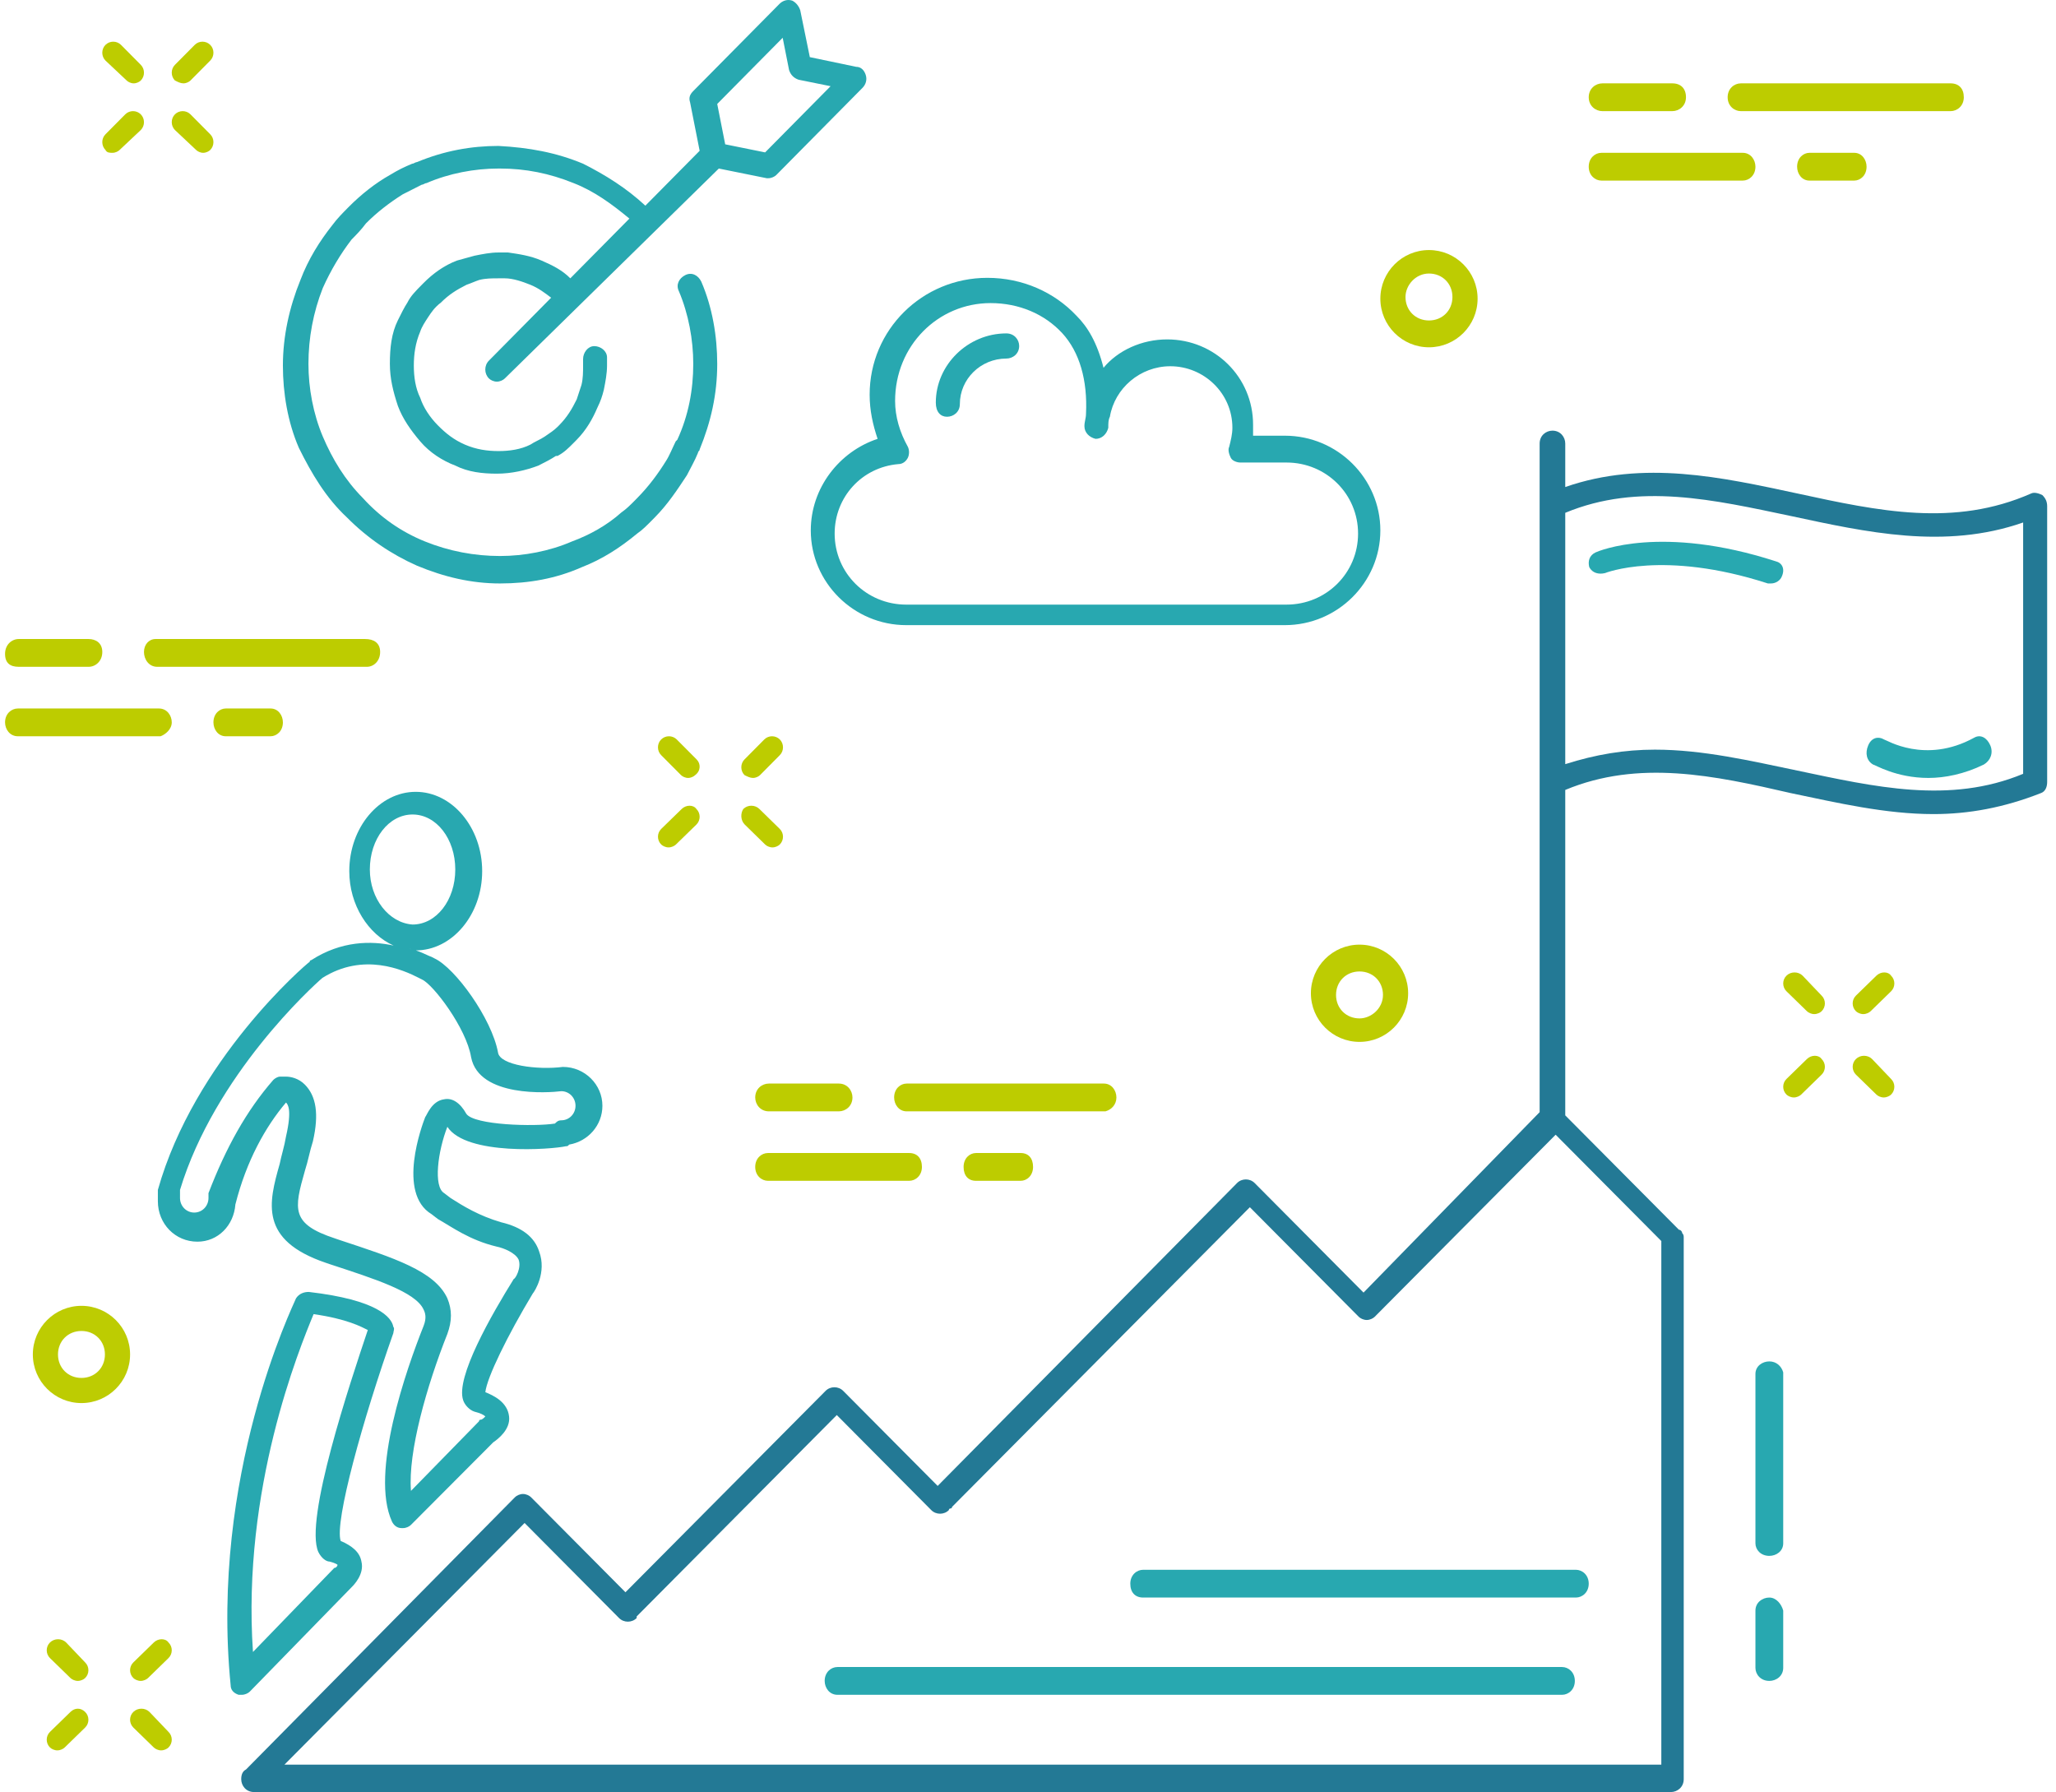 <?xml version="1.0" encoding="UTF-8"?> <svg xmlns="http://www.w3.org/2000/svg" xmlns:xlink="http://www.w3.org/1999/xlink" width="148px" height="129px" viewBox="0 0 148 129"><!-- Generator: Sketch 60.1 (88133) - https://sketch.com --><title>Icon_achievement</title><desc>Created with Sketch.</desc><g id="Page-1" stroke="none" stroke-width="1" fill="none" fill-rule="evenodd"><g id="GETIT_00_Home" transform="translate(-256, -1461)" fill-rule="nonzero"><g id="Icon_achievement" transform="translate(256, 1461)"><path d="M125.315,8 L140.413,8 C140.888,8 141.364,7.625 141.364,7 C141.364,6.375 141.007,6 140.413,6 L125.315,6 C124.839,6 124.364,6.375 124.364,7 C124.364,7.625 124.839,8 125.315,8 Z" id="Path" fill="#BDCC00"></path><path d="M115.346,8 L120.381,8 C120.872,8 121.364,7.625 121.364,7 C121.364,6.375 120.995,6 120.381,6 L115.346,6 C114.855,6 114.364,6.375 114.364,7 C114.364,7.625 114.855,8 115.346,8 Z" id="Path" fill="#BDCC00"></path><path d="M115.278,13 L125.449,13 C125.906,13 126.364,12.625 126.364,12 C126.364,11.5 126.021,11 125.449,11 L115.278,11 C114.821,11 114.364,11.375 114.364,12 C114.364,12.625 114.821,13 115.278,13 Z" id="Path" fill="#BDCC00"></path><path d="M130.253,11 C129.808,11 129.364,11.375 129.364,12 C129.364,12.5 129.697,13 130.253,13 L133.475,13 C133.919,13 134.364,12.625 134.364,12 C134.364,11.5 134.03,11 133.475,11 L130.253,11 Z" id="Path" fill="#BDCC00"></path><path d="M80.364,79 C80.364,78.5 80.026,78 79.462,78 L65.265,78 C64.814,78 64.364,78.375 64.364,79 C64.364,79.5 64.702,80 65.265,80 L79.575,80 C80.026,79.875 80.364,79.5 80.364,79 Z" id="Path" fill="#BDCC00"></path><path d="M54.364,79 C54.364,79.5 54.732,80 55.346,80 L60.381,80 C60.872,80 61.364,79.625 61.364,79 C61.364,78.5 60.995,78 60.381,78 L55.346,78 C54.855,78 54.364,78.375 54.364,79 Z" id="Path" fill="#BDCC00"></path><path d="M55.278,85 L65.449,85 C65.906,85 66.364,84.625 66.364,84 C66.364,83.375 66.021,83 65.449,83 L55.278,83 C54.821,83 54.364,83.375 54.364,84 C54.364,84.625 54.821,85 55.278,85 Z" id="Path" fill="#BDCC00"></path><path d="M70.253,83 C69.808,83 69.364,83.375 69.364,84 C69.364,84.625 69.697,85 70.253,85 L73.475,85 C73.919,85 74.364,84.625 74.364,84 C74.364,83.375 74.03,83 73.475,83 L70.253,83 Z" id="Path" fill="#BDCC00"></path><path d="M10.364,46.933 C10.364,47.467 10.72,48 11.315,48 L26.413,48 C26.888,48 27.364,47.6 27.364,46.933 C27.364,46.267 26.888,46 26.294,46 L11.196,46 C10.72,46 10.364,46.4 10.364,46.933 Z" id="Path" fill="#BDCC00"></path><path d="M1.346,48 L6.381,48 C6.872,48 7.364,47.6 7.364,46.933 C7.364,46.267 6.872,46 6.381,46 L1.346,46 C0.855,46 0.364,46.4 0.364,47.067 C0.364,47.733 0.732,48 1.346,48 Z" id="Path" fill="#BDCC00"></path><path d="M12.364,52 C12.364,51.5 12.017,51 11.441,51 L1.287,51 C0.825,51 0.364,51.375 0.364,52 C0.364,52.5 0.71,53 1.287,53 L11.556,53 C11.902,52.875 12.364,52.5 12.364,52 Z" id="Path" fill="#BDCC00"></path><path d="M16.253,51 C15.808,51 15.364,51.375 15.364,52 C15.364,52.5 15.697,53 16.253,53 L19.475,53 C19.919,53 20.364,52.625 20.364,52 C20.364,51.5 20.03,51 19.475,51 L16.253,51 Z" id="Path" fill="#BDCC00"></path><path d="M127.364,98 C126.864,98 126.364,98.339 126.364,98.903 L126.364,111.097 C126.364,111.548 126.739,112 127.364,112 C127.864,112 128.364,111.661 128.364,111.097 L128.364,98.79 C128.239,98.339 127.864,98 127.364,98 Z" id="Path" fill="#28A8B0"></path><path d="M127.364,115 C126.864,115 126.364,115.353 126.364,115.941 L126.364,120.059 C126.364,120.529 126.739,121 127.364,121 C127.864,121 128.364,120.647 128.364,120.059 L128.364,115.941 C128.239,115.471 127.864,115 127.364,115 Z" id="Path" fill="#28A8B0"></path><path d="M4.758,118.231 C4.443,117.923 3.916,117.923 3.6,118.231 C3.285,118.538 3.285,119.051 3.6,119.359 L5.074,120.795 C5.179,120.897 5.39,121 5.6,121 C5.811,121 6.022,120.897 6.127,120.795 C6.443,120.487 6.443,119.974 6.127,119.667 L4.758,118.231 Z" id="Path" fill="#BDCC00"></path><path d="M10.758,123.231 C10.443,122.923 9.916,122.923 9.6,123.231 C9.285,123.538 9.285,124.051 9.6,124.359 L11.074,125.795 C11.179,125.897 11.39,126 11.6,126 C11.811,126 12.022,125.897 12.127,125.795 C12.443,125.487 12.443,124.974 12.127,124.667 L10.758,123.231 Z" id="Path" fill="#BDCC00"></path><path d="M5.074,123.231 L3.6,124.667 C3.285,124.974 3.285,125.487 3.6,125.795 C3.706,125.897 3.916,126 4.127,126 C4.337,126 4.548,125.897 4.653,125.795 L6.127,124.359 C6.443,124.051 6.443,123.538 6.127,123.231 C5.811,122.923 5.39,122.923 5.074,123.231 Z" id="Path" fill="#BDCC00"></path><path d="M11.074,118.231 L9.6,119.667 C9.285,119.974 9.285,120.487 9.6,120.795 C9.706,120.897 9.916,121 10.127,121 C10.337,121 10.548,120.897 10.653,120.795 L12.127,119.359 C12.443,119.051 12.443,118.538 12.127,118.231 C11.916,117.923 11.39,117.923 11.074,118.231 Z" id="Path" fill="#BDCC00"></path><path d="M9.118,5.795 C9.22,5.897 9.423,6 9.626,6 C9.83,6 10.033,5.897 10.135,5.795 C10.44,5.487 10.44,4.974 10.135,4.667 L8.711,3.231 C8.406,2.923 7.898,2.923 7.592,3.231 C7.287,3.538 7.287,4.051 7.592,4.359 L9.118,5.795 Z" id="Path" fill="#BDCC00"></path><path d="M14.118,10.795 C14.22,10.897 14.423,11 14.626,11 C14.83,11 15.033,10.897 15.135,10.795 C15.44,10.487 15.44,9.974 15.135,9.667 L13.711,8.231 C13.406,7.923 12.898,7.923 12.592,8.231 C12.287,8.538 12.287,9.051 12.592,9.359 L14.118,10.795 Z" id="Path" fill="#BDCC00"></path><path d="M8.101,11 C8.304,11 8.508,10.897 8.609,10.795 L10.135,9.359 C10.44,9.051 10.44,8.538 10.135,8.231 C9.83,7.923 9.321,7.923 9.016,8.231 L7.592,9.667 C7.287,9.974 7.287,10.487 7.592,10.795 C7.694,11 7.898,11 8.101,11 Z" id="Path" fill="#BDCC00"></path><path d="M13.203,6 C13.406,6 13.609,5.897 13.711,5.795 L15.135,4.359 C15.44,4.051 15.44,3.538 15.135,3.231 C14.83,2.923 14.321,2.923 14.016,3.231 L12.592,4.667 C12.287,4.974 12.287,5.487 12.592,5.795 C12.796,5.897 12.999,6 13.203,6 Z" id="Path" fill="#BDCC00"></path><path d="M50.145,54.667 L48.716,53.231 C48.41,52.923 47.9,52.923 47.593,53.231 C47.287,53.538 47.287,54.051 47.593,54.359 L49.022,55.795 C49.125,55.897 49.329,56 49.533,56 C49.737,56 49.941,55.897 50.043,55.795 C50.452,55.487 50.452,54.974 50.145,54.667 Z" id="Path" fill="#BDCC00"></path><path d="M53.614,59.359 L55.081,60.795 C55.185,60.897 55.395,61 55.604,61 C55.814,61 56.023,60.897 56.128,60.795 C56.442,60.487 56.442,59.974 56.128,59.667 L54.662,58.231 C54.347,57.923 53.824,57.923 53.51,58.231 C53.3,58.538 53.3,59.051 53.614,59.359 Z" id="Path" fill="#BDCC00"></path><path d="M49.074,58.231 L47.6,59.667 C47.285,59.974 47.285,60.487 47.6,60.795 C47.706,60.897 47.916,61 48.127,61 C48.337,61 48.548,60.897 48.653,60.795 L50.127,59.359 C50.443,59.051 50.443,58.538 50.127,58.231 C49.916,57.923 49.39,57.923 49.074,58.231 Z" id="Path" fill="#BDCC00"></path><path d="M54.203,56 C54.406,56 54.609,55.897 54.711,55.795 L56.135,54.359 C56.44,54.051 56.44,53.538 56.135,53.231 C55.83,52.923 55.321,52.923 55.016,53.231 L53.592,54.667 C53.287,54.974 53.287,55.487 53.592,55.795 C53.796,55.897 53.999,56 54.203,56 Z" id="Path" fill="#BDCC00"></path><path d="M129.758,70.231 C129.443,69.923 128.916,69.923 128.6,70.231 C128.285,70.538 128.285,71.051 128.6,71.359 L130.074,72.795 C130.179,72.897 130.39,73 130.6,73 C130.811,73 131.022,72.897 131.127,72.795 C131.443,72.487 131.443,71.974 131.127,71.667 L129.758,70.231 Z" id="Path" fill="#BDCC00"></path><path d="M134.758,76.231 C134.443,75.923 133.916,75.923 133.6,76.231 C133.285,76.538 133.285,77.051 133.6,77.359 L135.074,78.795 C135.179,78.897 135.39,79 135.6,79 C135.811,79 136.022,78.897 136.127,78.795 C136.443,78.487 136.443,77.974 136.127,77.667 L134.758,76.231 Z" id="Path" fill="#BDCC00"></path><path d="M130.074,76.231 L128.6,77.667 C128.285,77.974 128.285,78.487 128.6,78.795 C128.706,78.897 128.916,79 129.127,79 C129.337,79 129.548,78.897 129.653,78.795 L131.127,77.359 C131.443,77.051 131.443,76.538 131.127,76.231 C130.916,75.923 130.39,75.923 130.074,76.231 Z" id="Path" fill="#BDCC00"></path><path d="M135.074,70.231 L133.6,71.667 C133.285,71.974 133.285,72.487 133.6,72.795 C133.706,72.897 133.916,73 134.127,73 C134.337,73 134.548,72.897 134.653,72.795 L136.127,71.359 C136.443,71.051 136.443,70.538 136.127,70.231 C135.916,69.923 135.39,69.923 135.074,70.231 Z" id="Path" fill="#BDCC00"></path><path d="M102.864,25 C104.795,25 106.364,23.431 106.364,21.5 C106.364,19.569 104.795,18 102.864,18 C100.933,18 99.364,19.569 99.364,21.5 C99.364,23.431 100.933,25 102.864,25 Z M102.864,19.69 C103.829,19.69 104.553,20.414 104.553,21.379 C104.553,22.345 103.829,23.069 102.864,23.069 C101.898,23.069 101.174,22.345 101.174,21.379 C101.174,20.534 101.898,19.69 102.864,19.69 Z" id="Shape" fill="#BDCC02"></path><path d="M97.864,68 C95.933,68 94.364,69.569 94.364,71.5 C94.364,73.431 95.933,75 97.864,75 C99.795,75 101.364,73.431 101.364,71.5 C101.364,69.569 99.795,68 97.864,68 Z M97.864,73.31 C96.898,73.31 96.174,72.586 96.174,71.621 C96.174,70.655 96.898,69.931 97.864,69.931 C98.829,69.931 99.553,70.655 99.553,71.621 C99.553,72.586 98.708,73.31 97.864,73.31 Z" id="Shape" fill="#BDCC02"></path><path d="M5.864,94 C3.933,94 2.364,95.569 2.364,97.5 C2.364,99.431 3.933,101 5.864,101 C7.795,101 9.364,99.431 9.364,97.5 C9.364,95.569 7.795,94 5.864,94 Z M5.864,99.19 C4.898,99.19 4.174,98.466 4.174,97.5 C4.174,96.534 4.898,95.81 5.864,95.81 C6.829,95.81 7.553,96.534 7.553,97.5 C7.553,98.466 6.829,99.19 5.864,99.19 Z" id="Shape" fill="#BDCC02"></path><path d="M58.364,38.182 C58.364,41.932 61.456,45 65.235,45 L92.492,45 C96.271,45 99.364,41.932 99.364,38.182 C99.364,34.432 96.271,31.364 92.492,31.364 L90.202,31.364 C90.202,31.136 90.202,30.795 90.202,30.568 C90.202,27.159 87.453,24.432 84.017,24.432 C82.185,24.432 80.467,25.227 79.436,26.477 C78.978,24.659 78.291,23.523 77.489,22.727 C75.886,21.023 73.595,20 71.076,20 C66.38,20 62.601,23.75 62.601,28.409 C62.601,29.545 62.83,30.568 63.174,31.591 C60.425,32.5 58.364,35.114 58.364,38.182 Z M71.305,21.818 C73.366,21.818 75.199,22.614 76.459,23.977 C77.718,25.341 78.291,27.386 78.176,29.773 C78.176,30.114 78.062,30.341 78.062,30.682 C78.062,31.136 78.406,31.477 78.864,31.591 C79.322,31.591 79.665,31.25 79.78,30.795 C79.78,30.455 79.78,30.227 79.894,30 C80.238,27.955 82.07,26.364 84.246,26.364 C86.651,26.364 88.713,28.295 88.713,30.795 C88.713,31.25 88.598,31.705 88.484,32.159 C88.369,32.386 88.484,32.727 88.598,32.955 C88.713,33.182 89.056,33.295 89.285,33.295 L92.607,33.295 C95.47,33.295 97.76,35.568 97.76,38.409 C97.76,41.25 95.47,43.523 92.607,43.523 L65.235,43.523 C62.372,43.523 60.082,41.25 60.082,38.409 C60.082,35.795 62.028,33.636 64.663,33.409 C65.006,33.409 65.235,33.182 65.35,32.955 C65.464,32.727 65.464,32.386 65.35,32.159 C64.777,31.136 64.433,30 64.433,28.864 C64.433,24.886 67.526,21.818 71.305,21.818 Z" id="Shape" fill="#28A8B0"></path><path d="M68.171,30 C68.633,30 69.094,29.66 69.094,29.094 C69.094,27.283 70.594,25.811 72.441,25.811 C72.902,25.811 73.364,25.472 73.364,24.906 C73.364,24.453 73.017,24 72.441,24 C69.671,24 67.364,26.264 67.364,28.981 C67.364,29.66 67.71,30 68.171,30 Z" id="Path" fill="#28A8B0"></path><path d="M25.328,114.236 C25.443,114.122 26.246,113.323 26.017,112.409 C25.902,111.724 25.328,111.268 24.524,110.925 C24.065,109.555 26.131,102.134 28.313,95.969 C28.313,95.854 28.427,95.626 28.313,95.512 C28.198,94.827 27.165,93.571 22.228,93 C21.884,93 21.539,93.114 21.31,93.457 C21.08,94.028 15.11,106.244 16.603,121.315 C16.603,121.657 16.832,121.886 17.177,122 C17.292,122 17.406,122 17.406,122 C17.636,122 17.866,121.886 17.98,121.772 L25.328,114.236 Z M22.573,94.598 C24.983,94.941 26.017,95.512 26.476,95.74 C25.213,99.508 21.884,109.441 22.917,111.724 C23.147,112.181 23.491,112.409 23.721,112.409 C24.18,112.524 24.295,112.638 24.295,112.638 C24.295,112.752 24.18,112.866 24.065,112.866 L18.21,118.917 C17.406,107.157 21.539,97.11 22.573,94.598 Z" id="Shape" fill="#28A8B0"></path><path d="M20.588,79.365 C20.588,79.365 20.588,79.365 20.588,79.365 C20.702,79.481 21.043,79.831 20.588,81.811 C20.474,82.51 20.246,83.209 20.132,83.791 C19.335,86.587 18.652,89.266 23.435,90.897 L23.776,91.013 C26.965,92.062 29.926,92.993 30.495,94.275 C30.609,94.508 30.723,94.857 30.495,95.44 C29.243,98.585 26.623,106.04 28.218,109.534 C28.332,109.767 28.559,110 28.901,110 C28.901,110 29.015,110 29.015,110 C29.243,110 29.47,109.884 29.584,109.767 L35.506,103.826 C35.848,103.593 36.759,102.895 36.645,101.963 C36.531,100.914 35.506,100.448 34.937,100.215 C35.05,99.167 36.531,96.138 38.353,93.11 C38.467,92.993 39.378,91.596 38.808,90.081 C38.467,89.033 37.556,88.334 36.075,87.985 C34.481,87.519 33.342,86.82 32.431,86.237 L31.976,85.888 C31.179,85.422 31.52,82.859 32.203,81.112 C33.57,83.209 39.72,82.743 40.744,82.51 C40.858,82.51 40.858,82.51 40.972,82.393 C42.339,82.16 43.364,80.996 43.364,79.598 C43.364,78.084 42.111,76.802 40.517,76.802 C40.517,76.802 40.517,76.802 40.517,76.802 C38.695,77.035 35.962,76.686 35.848,75.754 C35.392,73.308 32.773,69.697 31.292,68.998 L31.065,68.881 C30.723,68.765 30.154,68.415 29.47,68.299 C29.584,68.299 29.812,68.415 29.926,68.415 C32.545,68.415 34.709,65.853 34.709,62.708 C34.709,59.563 32.545,57 29.926,57 C27.307,57 25.143,59.563 25.143,62.708 C25.143,65.154 26.51,67.251 28.332,68.066 C26.737,67.716 24.574,67.716 22.41,69.114 C22.41,69.114 22.296,69.114 22.296,69.231 C21.954,69.464 13.983,76.336 11.364,85.655 C11.364,85.771 11.364,86.004 11.364,86.121 C11.364,86.237 11.364,86.354 11.364,86.47 C11.364,88.101 12.616,89.382 14.211,89.382 C15.691,89.382 16.83,88.218 16.944,86.703 C17.741,83.558 19.107,81.112 20.588,79.365 Z M26.623,62.591 C26.623,60.378 27.99,58.631 29.698,58.631 C31.406,58.631 32.773,60.378 32.773,62.591 C32.773,64.804 31.406,66.552 29.698,66.552 C27.99,66.435 26.623,64.688 26.623,62.591 Z M15.008,85.888 C15.008,86.004 15.008,86.121 15.008,86.237 C15.008,86.82 14.552,87.286 13.983,87.286 C13.413,87.286 12.958,86.82 12.958,86.237 C12.958,86.121 12.958,86.121 12.958,86.004 C12.958,85.888 12.958,85.771 12.958,85.655 C15.463,77.385 22.524,70.978 23.207,70.396 C26.168,68.532 29.015,69.813 30.154,70.396 L30.381,70.512 C31.179,70.862 33.57,74.007 33.912,76.103 C34.481,79.015 39.492,78.666 40.403,78.549 C40.972,78.549 41.428,79.015 41.428,79.598 C41.428,80.18 40.972,80.646 40.403,80.646 C40.175,80.646 40.061,80.763 39.947,80.879 C38.467,81.112 34.139,80.996 33.57,80.18 C33.115,79.365 32.545,79.015 31.976,79.132 C31.065,79.248 30.723,80.297 30.609,80.413 C30.381,80.996 28.559,85.888 31.065,87.402 L31.52,87.752 C32.545,88.334 33.798,89.266 35.734,89.732 C36.303,89.848 37.1,90.198 37.328,90.664 C37.556,91.246 37.1,92.062 36.986,92.062 C35.392,94.624 32.773,99.167 33.342,100.798 C33.456,101.147 33.798,101.497 34.139,101.613 C34.595,101.73 34.823,101.846 34.937,101.963 C34.823,102.079 34.709,102.196 34.595,102.196 C34.481,102.196 34.481,102.312 34.481,102.312 L29.584,107.321 C29.357,104.525 30.723,99.749 32.203,96.022 C32.545,95.09 32.545,94.275 32.203,93.459 C31.292,91.479 28.332,90.547 24.46,89.266 L24.118,89.149 C20.929,88.101 21.157,87.053 21.954,84.257 C22.182,83.558 22.296,82.859 22.524,82.16 C22.979,80.18 22.752,78.899 21.954,78.084 C21.499,77.618 20.929,77.501 20.588,77.501 C20.36,77.501 20.132,77.501 20.132,77.501 C20.018,77.501 19.791,77.618 19.677,77.734 C17.741,79.947 16.26,82.626 15.008,85.888 Z" id="Shape" fill="#28A8B0"></path><path d="M24.961,37.235 C26.456,38.746 28.18,39.908 30.019,40.722 C31.973,41.535 33.927,42 35.996,42 C35.996,42 35.996,42 35.996,42 C38.065,42 40.019,41.651 41.858,40.838 C43.353,40.257 44.617,39.443 45.881,38.397 C46.226,38.165 46.571,37.816 46.916,37.468 L47.146,37.235 C48.065,36.305 48.755,35.259 49.445,34.213 C49.675,33.749 50.019,33.167 50.249,32.586 C50.249,32.586 50.249,32.586 50.249,32.586 C50.249,32.47 50.364,32.47 50.364,32.354 C51.169,30.378 51.629,28.403 51.629,26.194 C51.629,24.219 51.284,22.127 50.479,20.267 C50.249,19.803 49.79,19.57 49.33,19.803 C48.87,20.035 48.64,20.5 48.87,20.965 C49.56,22.592 49.904,24.451 49.904,26.194 C49.904,28.054 49.56,29.913 48.755,31.657 L48.64,31.773 C48.64,31.773 48.64,31.773 48.64,31.773 C48.64,31.773 48.64,31.773 48.64,31.773 C48.41,32.238 48.18,32.819 47.95,33.167 C47.376,34.097 46.686,35.027 45.881,35.84 L45.652,36.073 C45.422,36.305 45.077,36.654 44.732,36.886 C43.697,37.816 42.433,38.513 41.169,38.978 C39.559,39.676 37.72,40.024 35.996,40.024 C34.157,40.024 32.318,39.676 30.594,38.978 C28.87,38.281 27.375,37.235 26.111,35.84 C24.846,34.562 23.927,33.051 23.237,31.424 C22.548,29.797 22.203,27.938 22.203,26.194 C22.203,24.335 22.548,22.476 23.237,20.732 C23.812,19.454 24.502,18.292 25.306,17.246 C25.651,16.897 25.996,16.548 26.341,16.084 C27.145,15.27 28.065,14.573 28.985,13.992 C29.444,13.759 29.904,13.527 30.364,13.294 C30.364,13.294 30.364,13.294 30.364,13.294 C30.364,13.294 30.364,13.294 30.364,13.294 C30.479,13.294 30.594,13.178 30.709,13.178 C32.318,12.481 34.157,12.132 35.881,12.132 C35.881,12.132 35.881,12.132 35.996,12.132 C37.835,12.132 39.559,12.481 41.284,13.178 C42.778,13.759 44.042,14.689 45.307,15.735 L41.054,20.035 C40.479,19.454 39.789,19.105 38.985,18.757 C38.18,18.408 37.375,18.292 36.571,18.175 C36.571,18.175 36.571,18.175 36.571,18.175 C36.571,18.175 36.571,18.175 36.571,18.175 C36.571,18.175 36.571,18.175 36.571,18.175 C36.571,18.175 36.571,18.175 36.571,18.175 C36.341,18.175 36.111,18.175 35.881,18.175 C35.881,18.175 35.881,18.175 35.881,18.175 C35.306,18.175 34.732,18.292 34.157,18.408 C33.697,18.524 33.352,18.64 32.893,18.757 C31.973,19.105 31.168,19.686 30.479,20.384 C30.479,20.384 30.364,20.5 30.364,20.5 C29.904,20.965 29.559,21.313 29.329,21.778 C29.099,22.127 28.87,22.592 28.64,23.057 C28.18,23.986 28.065,25.032 28.065,26.194 C28.065,27.24 28.295,28.17 28.64,29.216 C28.985,30.146 29.559,30.959 30.249,31.773 C30.939,32.586 31.858,33.167 32.778,33.516 C33.697,33.981 34.732,34.097 35.766,34.097 C36.801,34.097 37.835,33.865 38.755,33.516 C39.215,33.284 39.674,33.051 40.019,32.819 C40.019,32.819 40.019,32.819 40.134,32.819 C40.594,32.586 40.939,32.238 41.284,31.889 C41.399,31.773 41.399,31.773 41.514,31.657 C42.203,30.959 42.663,30.146 43.008,29.332 C43.238,28.867 43.353,28.519 43.468,28.054 C43.583,27.473 43.697,26.892 43.697,26.311 C43.697,26.078 43.697,25.846 43.697,25.73 C43.697,25.265 43.238,24.916 42.778,24.916 C42.318,24.916 41.973,25.381 41.973,25.846 C41.973,25.962 41.973,26.194 41.973,26.311 C41.973,26.776 41.973,27.24 41.858,27.705 C41.743,28.054 41.628,28.403 41.514,28.751 C41.169,29.449 40.824,30.03 40.249,30.611 C40.249,30.611 40.134,30.727 40.134,30.727 C39.904,30.959 39.559,31.192 39.215,31.424 C39.215,31.424 39.215,31.424 39.215,31.424 C38.87,31.657 38.525,31.773 38.18,32.005 C37.49,32.354 36.686,32.47 35.881,32.47 C35.077,32.47 34.272,32.354 33.467,32.005 C32.663,31.657 32.088,31.192 31.513,30.611 C30.939,30.03 30.479,29.332 30.249,28.635 C29.904,27.938 29.789,27.124 29.789,26.311 C29.789,25.497 29.904,24.684 30.249,23.87 C30.364,23.521 30.594,23.173 30.824,22.824 C31.054,22.476 31.283,22.127 31.743,21.778 C32.318,21.197 32.893,20.848 33.582,20.5 C33.927,20.384 34.157,20.267 34.502,20.151 C34.962,20.035 35.421,20.035 35.881,20.035 C35.996,20.035 36.226,20.035 36.341,20.035 C36.341,20.035 36.341,20.035 36.341,20.035 C36.341,20.035 36.341,20.035 36.341,20.035 C36.916,20.035 37.605,20.267 38.18,20.5 C38.755,20.732 39.215,21.081 39.674,21.43 L35.192,25.962 C34.847,26.311 34.847,26.892 35.192,27.24 C35.306,27.357 35.536,27.473 35.766,27.473 C35.996,27.473 36.226,27.357 36.341,27.24 L51.744,12.132 L55.192,12.829 C55.192,12.829 55.307,12.829 55.307,12.829 C55.537,12.829 55.767,12.713 55.882,12.597 L62.089,6.321 C62.319,6.089 62.433,5.74 62.319,5.392 C62.204,5.043 61.974,4.81 61.629,4.81 L58.295,4.113 L57.606,0.743 C57.491,0.394 57.261,0.162 57.031,0.046 C56.686,-0.071 56.341,0.046 56.112,0.278 L49.904,6.554 C49.675,6.786 49.56,7.019 49.675,7.367 L50.364,10.854 L46.456,14.805 C45.077,13.527 43.583,12.597 41.973,11.784 C40.019,10.97 38.065,10.621 35.881,10.505 C33.927,10.505 31.973,10.854 30.019,11.667 C29.904,11.667 29.789,11.784 29.674,11.784 C29.674,11.784 29.674,11.784 29.674,11.784 C29.674,11.784 29.674,11.784 29.674,11.784 C29.674,11.784 29.674,11.784 29.674,11.784 C29.674,11.784 29.674,11.784 29.674,11.784 C29.099,12.016 28.64,12.248 28.065,12.597 C27.03,13.178 25.996,13.992 25.076,14.921 C24.617,15.386 24.272,15.735 23.927,16.2 C23.007,17.362 22.203,18.64 21.628,20.151 C20.823,22.127 20.364,24.219 20.364,26.311 C20.364,28.286 20.708,30.378 21.513,32.238 C22.433,34.097 23.467,35.84 24.961,37.235 Z M56.341,2.719 L56.801,5.043 C56.916,5.392 57.146,5.624 57.491,5.74 L59.79,6.205 L55.077,10.97 L52.203,10.389 L51.629,7.483 L56.341,2.719 Z" id="Shape" fill="#28A8B0"></path><path d="M112.444,120 L60.283,120 C59.823,120 59.364,120.375 59.364,121 C59.364,121.5 59.708,122 60.283,122 L112.444,122 C112.904,122 113.364,121.625 113.364,121 C113.364,120.375 112.904,120 112.444,120 Z" id="Path" fill="#28A8B0"></path><path d="M113.437,113 L82.29,113 C81.827,113 81.364,113.375 81.364,114 C81.364,114.625 81.711,115 82.29,115 L113.437,115 C113.9,115 114.364,114.625 114.364,114 C114.364,113.375 113.9,113 113.437,113 Z" id="Path" fill="#28A8B0"></path><path d="M147.018,35.639 C146.787,35.523 146.442,35.407 146.211,35.523 C140.679,37.959 135.263,36.799 129.385,35.523 C123.968,34.363 118.321,33.088 112.674,35.059 L112.674,31.928 C112.674,31.464 112.328,31 111.752,31 C111.291,31 110.83,31.348 110.83,31.928 L110.83,36.335 L110.83,56.167 L110.83,80.058 L98.153,93.047 L90.316,85.161 C89.97,84.813 89.394,84.813 89.048,85.161 L67.497,106.964 L60.697,100.122 C60.351,99.774 59.775,99.774 59.429,100.122 L45.023,114.619 L38.224,107.776 C38.108,107.66 37.878,107.544 37.647,107.544 C37.417,107.544 37.186,107.66 37.071,107.776 L17.709,127.376 C17.709,127.376 17.709,127.376 17.709,127.376 C17.479,127.492 17.364,127.724 17.364,128.072 C17.364,128.536 17.709,129 18.286,129 L120.28,129 C120.741,129 121.202,128.652 121.202,128.072 L121.202,89.104 C121.202,88.988 121.202,88.872 121.087,88.756 C121.087,88.64 120.972,88.524 120.857,88.524 L112.674,80.29 L112.674,56.863 C117.975,54.659 123.392,55.819 128.924,57.095 C132.266,57.791 135.724,58.602 139.181,58.602 C141.716,58.602 144.252,58.138 146.903,57.095 C147.248,56.979 147.364,56.631 147.364,56.283 L147.364,36.451 C147.364,36.103 147.248,35.871 147.018,35.639 Z M20.36,127.144 L37.763,109.632 L44.562,116.475 C44.908,116.822 45.484,116.822 45.83,116.475 C45.83,116.475 45.83,116.475 45.83,116.359 L60.236,101.862 L67.036,108.704 C67.381,109.052 67.958,109.052 68.303,108.704 C68.303,108.704 68.303,108.588 68.419,108.588 C68.419,108.588 68.534,108.588 68.534,108.472 L89.97,86.901 L97.807,94.787 C97.807,94.787 97.807,94.787 97.807,94.787 C97.922,94.903 98.153,95.019 98.383,95.019 C98.614,95.019 98.844,94.903 98.959,94.787 L111.982,81.682 L119.589,89.336 L119.589,127.028 L20.36,127.028 L20.36,127.144 Z M145.635,55.703 C140.333,57.907 134.917,56.631 129.385,55.471 C126.043,54.775 122.585,53.963 119.128,53.963 C116.938,53.963 114.864,54.311 112.674,55.007 L112.674,36.915 C117.975,34.711 123.392,35.987 128.924,37.147 C134.341,38.307 139.988,39.582 145.635,37.611 L145.635,55.703 Z" id="Shape" fill="#237995"></path><path d="M127.824,40.404 C119.592,37.745 115.081,39.66 114.855,39.766 C114.404,39.979 114.292,40.404 114.404,40.83 C114.63,41.255 115.081,41.362 115.532,41.255 C115.532,41.255 119.705,39.553 127.26,42 C127.373,42 127.486,42 127.486,42 C127.824,42 128.162,41.787 128.275,41.468 C128.501,40.936 128.275,40.511 127.824,40.404 Z" id="Path" fill="#28A8B0"></path><path d="M135.653,53.246 C135.184,52.97 134.715,53.108 134.481,53.659 C134.246,54.21 134.364,54.761 134.832,55.036 C134.95,55.036 136.473,56 138.818,56 C139.99,56 141.396,55.725 142.803,55.036 C143.272,54.761 143.506,54.21 143.272,53.659 C143.037,53.108 142.568,52.833 142.1,53.108 C138.583,55.036 135.77,53.246 135.653,53.246 Z" id="Path" fill="#28A8B0"></path></g></g></g></svg> 